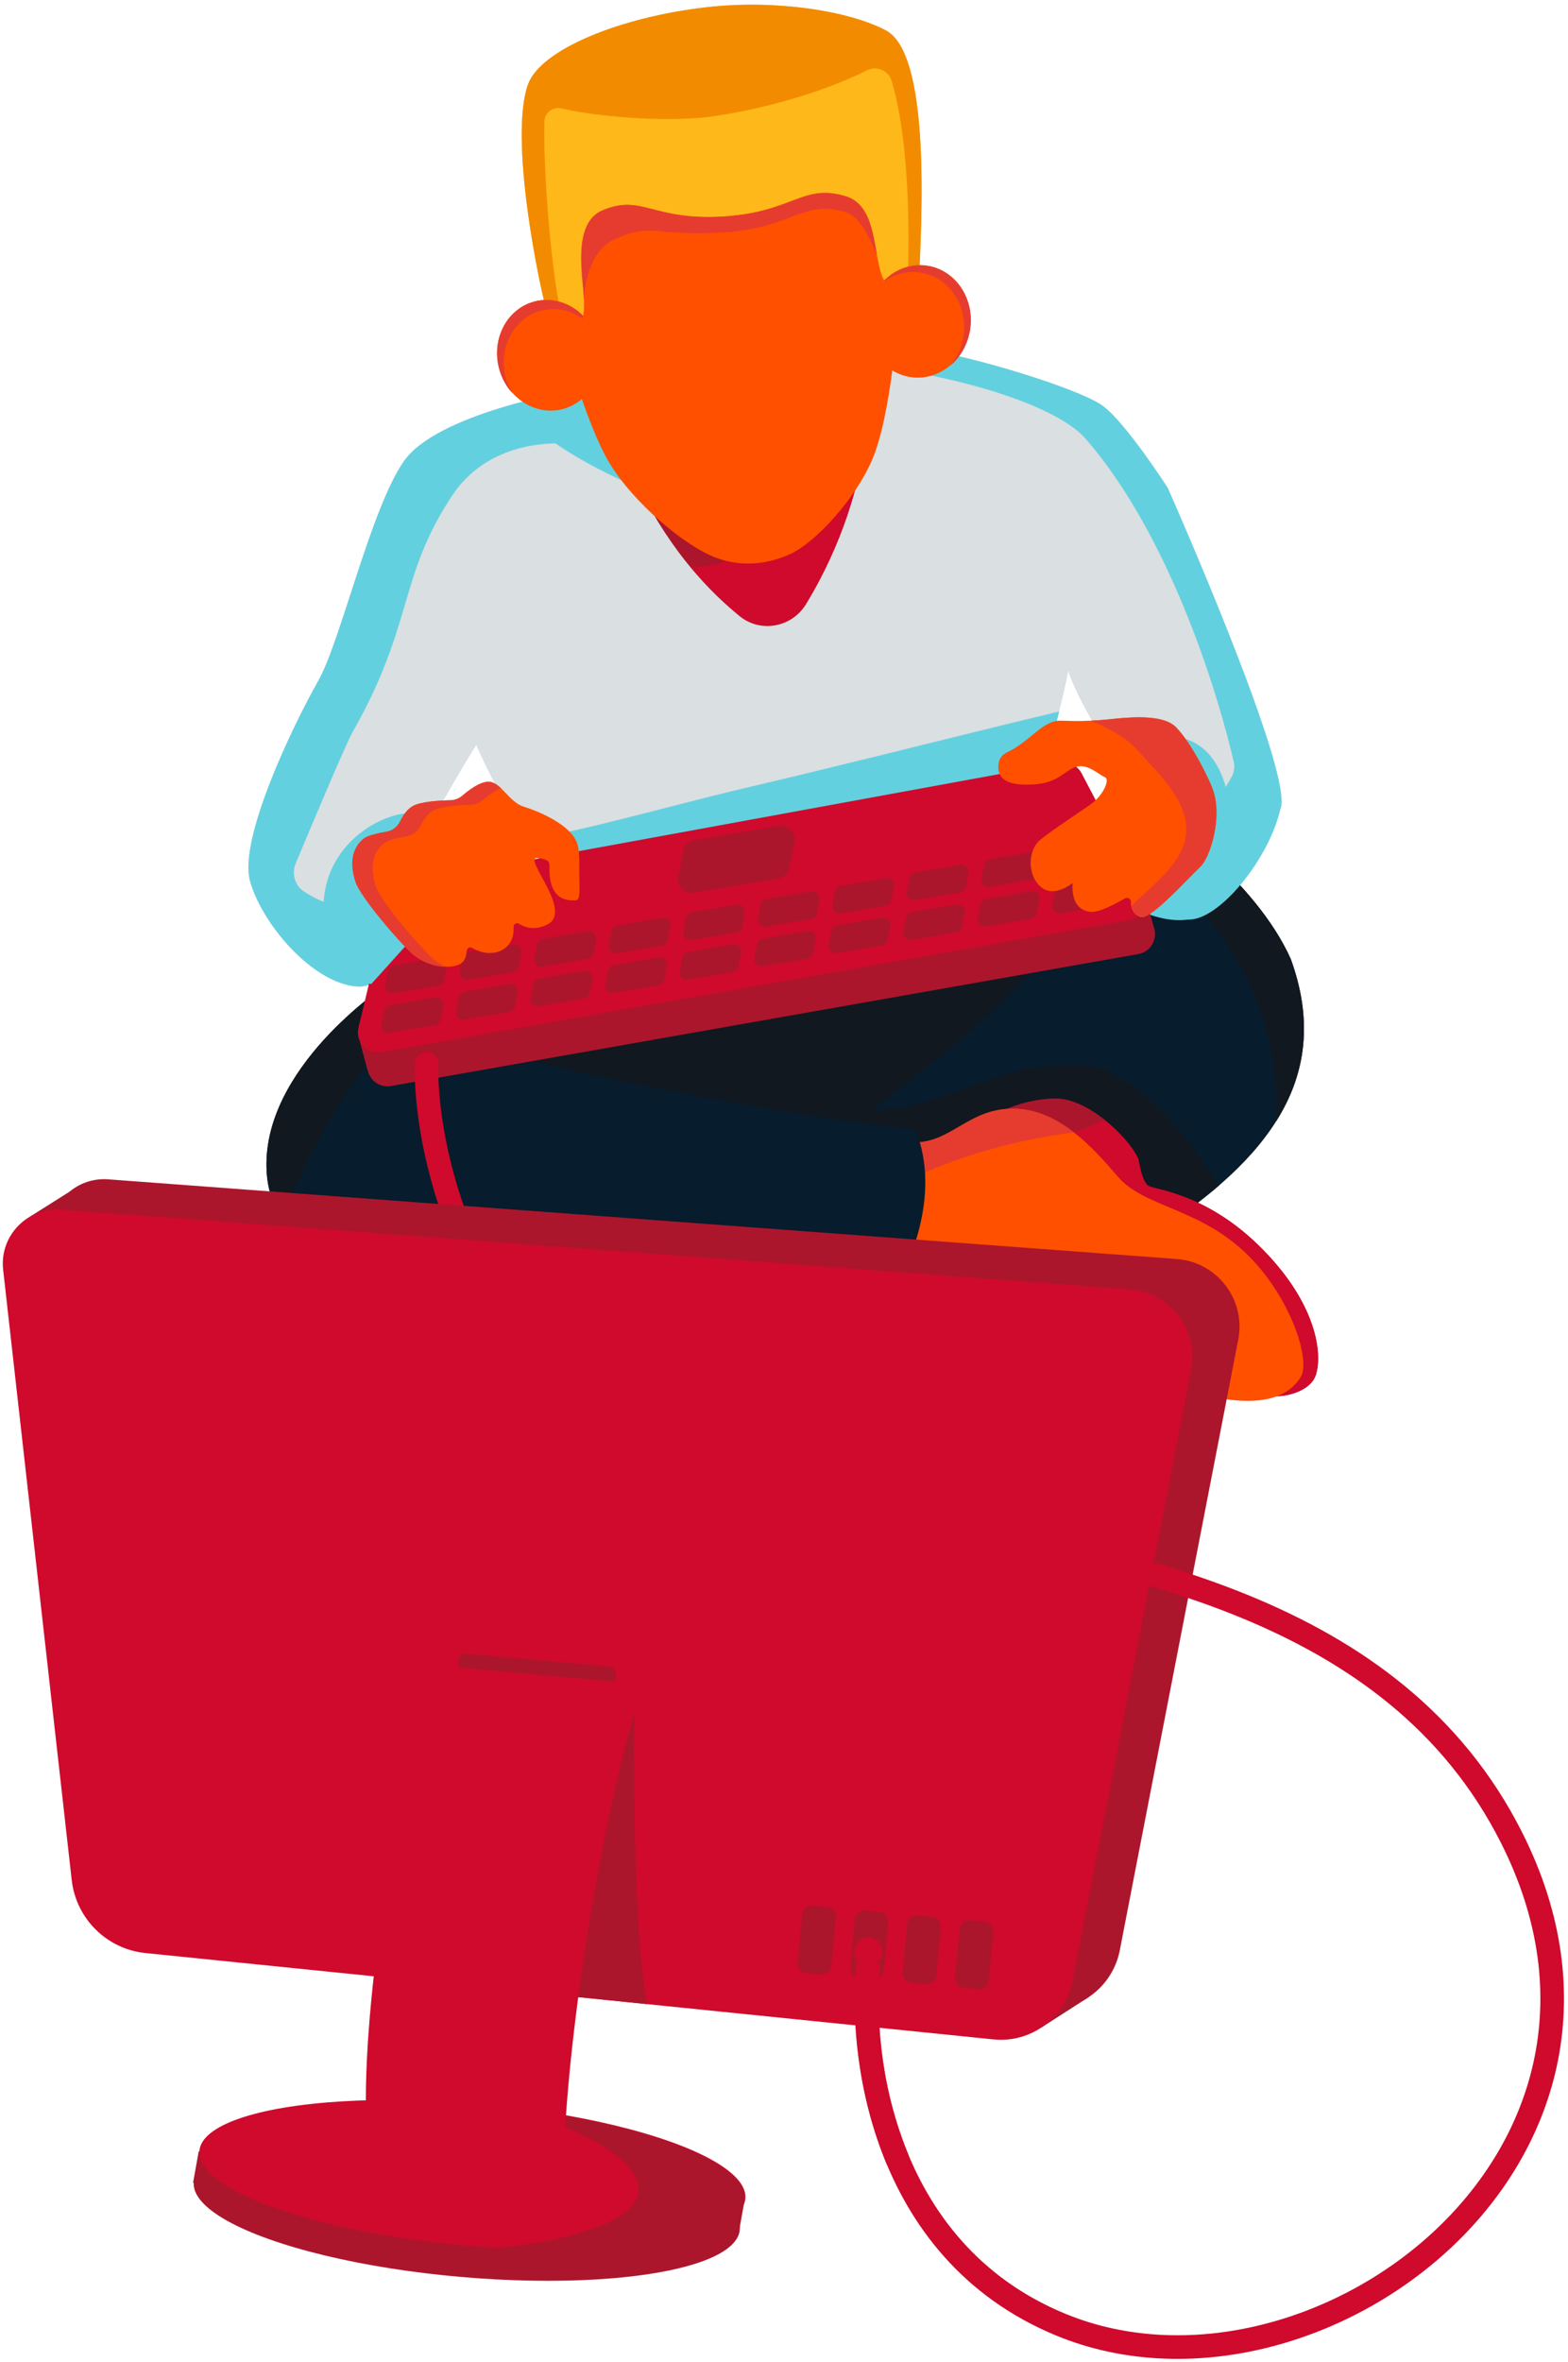 <?xml version="1.0" encoding="utf-8"?>
<!-- Generator: Adobe Illustrator 16.0.0, SVG Export Plug-In . SVG Version: 6.00 Build 0)  -->
<!DOCTYPE svg PUBLIC "-//W3C//DTD SVG 1.1//EN" "http://www.w3.org/Graphics/SVG/1.1/DTD/svg11.dtd">
<svg version="1.1" id="Layer_1" xmlns="http://www.w3.org/2000/svg" xmlns:xlink="http://www.w3.org/1999/xlink" x="0px" y="0px"
	 width="332px" height="500px" viewBox="0 0 332 500" enable-background="new 0 0 332 500" xml:space="preserve">
<g>
	<g>
		<polygon fill="#111820" points="86.839,223.102 150.536,195.821 227.311,199.718 228.517,236.902 173.092,254.597 		"/>
		<path fill="#071C2C" d="M170.97,244.573c4.206-2.857,27.719-18.859,43.666-34.922c15.949-16.064,30.533-37.512,30.533-37.512
			s20.615,13.982,28.132,30.868c8.961,24.61-4.386,42.396-29.229,58.226c-24.844,15.83-64.311,21.86-64.311,21.86L170.97,244.573z"
			/>
		<path fill="#111820" d="M251.258,189.087c4.701,5.443,9.529,11.47,12.693,17.975c4.569,9.4,6.898,19.896,6.303,30.217
			c6.259-9.977,7.822-21.155,3.047-34.271c-7.517-16.886-28.132-30.868-28.132-30.868s-1.835,2.701-4.919,6.902
			C244.363,181.814,247.993,185.306,251.258,189.087z"/>
		<path fill="#111820" d="M256.813,249.257c-1.09-1.735-2.205-3.451-3.377-5.13c-0.444-0.633-0.893-1.26-1.35-1.882
			c-0.208-0.281-0.42-0.561-0.63-0.841c-0.082-0.101-0.2-0.25-0.361-0.457c-2.31-2.765-4.677-5.445-7.351-7.867
			c-0.568-0.514-1.146-1.018-1.732-1.509c-0.251-0.211-0.509-0.416-0.764-0.623c-0.103-0.073-0.257-0.19-0.487-0.361
			c-1.484-0.999-2.945-2.003-4.51-2.878c-0.782-0.438-1.615-0.793-2.387-1.241c-0.032-0.013-0.052-0.022-0.077-0.035
			c-0.42-0.147-0.843-0.285-1.274-0.406c-0.248-0.07-1.736-0.361-2.158-0.465c-0.504-0.02-1.925-0.12-2.166-0.125
			c-1.979-0.046-3.958,0.073-5.93,0.246c-1.111,0.099-2.222,0.247-3.335,0.342c-0.274,0.023-0.444,0.034-0.547,0.037
			c-0.093,0.019-0.199,0.042-0.328,0.067c-3.594,0.703-7.024,1.784-10.446,3.073c-7.604,2.865-14.933,5.771-23.199,5.888
			c-0.017,0-0.03-0.002-0.046-0.002c-6.521,4.814-11.634,8.294-13.389,9.485l8.791,38.521c0,0,39.467-6.03,64.311-21.86
			c5.242-3.342,9.969-6.771,14.088-10.33C257.648,250.406,257.191,249.859,256.813,249.257z"/>
		<path fill="#CF0A2C" d="M213.285,234.726c0,0,4.442-2.106,10.146-2.175c6.77-0.084,15.322,7.924,17.563,12.649
			c0.731,3.514,1.054,4.536,1.899,5.611c0.848,1.078,11.793,1.284,23.598,12.809c11.804,11.521,13.578,22.176,12.204,27.163
			c-1.199,4.349-8.089,5.043-8.944,4.671c-0.579-0.249-5.092-7.599-5.092-7.599l-22.124-25.739l-22.559-17.901L213.285,234.726z"/>
		<path fill="#AC162C" d="M219.834,242.042c0.025-0.007,0.041-0.014,0.069-0.021c1.132-0.333,2.315-0.513,3.453-0.854
			c2.085-0.623,4.121-1.402,6.142-2.206c1.505-0.6,3.004-1.216,4.515-1.807c-3.287-2.622-7.161-4.647-10.581-4.604
			c-5.704,0.069-10.146,2.175-10.146,2.175l5.209,7.386C218.941,242.089,219.388,242.06,219.834,242.042z"/>
		<path fill="#CF0A2C" d="M266.491,263.619c-8.737-8.531-16.998-10.858-21.049-11.929c-3.854,0.963-7.513,2.438-11.181,3.859
			l8.273,6.565l22.124,25.739c0,0,4.513,7.35,5.092,7.599c0.855,0.372,7.745-0.322,8.944-4.671
			C280.069,285.795,278.295,275.14,266.491,263.619z"/>
		<path fill="#FF5000" d="M192.014,241.738c8.567,1.044,12.256-6.431,21.271-7.012c10.373-0.67,18.02,8.11,23.43,14.378
			c5.413,6.269,16.188,6.484,26.088,15.258c9.905,8.774,14.972,23.38,12.576,27.186c-5.224,8.298-19.179,4.282-28.003,1.865
			c-8.826-2.417-47.717-22.806-47.717-22.806l-21.917-15.163L192.014,241.738z"/>
		<path fill="#E63C2F" d="M181.052,253.176c0.522-0.012,1.186-0.06,1.24-0.038c0.483-0.091,0.96-0.19,1.437-0.304
			c1.485-0.359,2.942-0.837,4.38-1.364c0.613-0.227,1.215-0.486,1.83-0.713c0.1-0.042,0.173-0.071,0.231-0.094
			c0.2-0.088,0.405-0.174,0.605-0.263c1.32-0.578,2.632-1.173,3.953-1.754c6.217-2.732,12.549-4.838,19.15-6.437
			c4.483-1.085,8.984-1.923,13.496-2.502c-4-3.102-8.672-5.332-14.09-4.981c-9.016,0.581-12.704,8.057-21.271,7.012l-12.007,11.532
			C180.354,253.219,180.701,253.183,181.052,253.176z"/>
		<path fill="#071C2C" d="M81.792,208.511c0,0-26.66,17.547-25.329,39.596c1.631,26.998,51.084,33.361,51.084,33.361l83.62-12.081
			c0,0,8.67-15.94,2.588-30.385c-35.878-3.532-86.85-15.551-86.85-15.551L81.792,208.511z"/>
		<path fill="#111820" d="M59.757,258.371c3.481-10.371,8.961-20.15,15.061-29.099c4.034-5.917,8.361-11.706,12.969-17.195
			l-5.994-3.566c0,0-26.66,17.547-25.329,39.596C56.695,251.929,57.885,255.336,59.757,258.371z"/>
		<polygon fill="#FF5000" points="130.027,84.854 115.786,114.352 162.471,160.697 200.429,121.993 197.182,88.867 179.352,73.802 
					"/>
		<path fill="#CF0A2C" d="M136.798,107.954c7.385,2.729,25.55,5.918,41.387-3.387c15.835-9.305-1.737,35.971-1.737,35.971
			l-28.556-2.1L136.798,107.954z"/>
		<path fill="#AC162C" d="M157.458,115.956c-8.767,0.535-16.458-6.45-20.66-8.002l6.381,12.73
			C148.163,119.294,152.688,120.882,157.458,115.956z"/>
		<path fill="#DADFE1" d="M247.256,103.284c0,0-8.853-13.785-13.782-17.392c-4.928-3.607-28.337-10.784-38.53-11.991
			c-10.192-1.205-10.69,3.51-10.69,3.51s2.131,24.727-13.616,50.515c-2.985,4.886-9.598,6.12-14.037,2.501
			c-23.616-19.248-28.54-48.058-28.54-48.058l-7.391,0.447c0,0-28.227,4.673-35.242,14.937c-7.018,10.266-13.32,38.07-18.028,46.337
			c-4.708,8.269-17.079,33.314-14.439,42.526c2.64,9.214,13.463,21.75,22.865,22.224c9.4,0.474,22.767-25.327,22.767-25.327
			l-4.986-13.583c0,0,4.707-8.269,7.244-12.24c4.871,11.682,15.748,27.946,15.748,27.946l76.708-1.511l27.029-18.021
			c0,0,5.079-19.322,5.835-24.056c3.159,9.183,11.643,20.383,11.643,20.383s0.12,1.68,0.401,4.19
			c1.076-0.474,2.237-0.745,3.412-0.745c4.886,0,8.507,3.995,8.716,8.717c0.21,4.703-4.146,8.706-8.698,8.717
			c1.167,3.105,2.657,5.324,4.529,5.436c6.532,0.385,21.599-10.421,24.903-17.391C274.38,164.386,247.256,103.284,247.256,103.284z"
			/>
		<path fill="#63D0DF" d="M213.858,153.121c-18.56,4.538-37.08,9.23-55.681,13.59c-9.292,2.178-18.501,4.683-27.765,6.973
			c-4.502,1.113-9.017,2.26-13.586,3.05c-1.756,0.304-3.525,0.636-5.3,0.915c2.866,4.688,5.071,7.986,5.071,7.986l76.708-1.511
			l27.029-18.021c0,0,2.212-8.415,3.933-15.498C220.797,151.437,217.324,152.273,213.858,153.121z"/>
		<path fill="#DADFE1" d="M262.138,139.152c-1.149,1.63-2.94,2.924-4.842,3.447c-2.346,0.646-4.925,1.09-7.358,0.791
			c-0.232-0.001-0.464-0.013-0.693-0.031c-1.072,1.153-2.424,2.019-3.951,2.36c-5.284,1.182-10.563,2.401-15.833,3.646
			c3.697,6.919,8.352,13.064,8.352,13.064s0.12,1.68,0.401,4.19c1.076-0.474,2.237-0.745,3.412-0.745
			c4.886,0,8.507,3.995,8.716,8.717c0.21,4.703-4.146,8.706-8.698,8.717c1.167,3.105,2.657,5.324,4.529,5.436
			c6.532,0.385,21.599-10.421,24.903-17.391C272.576,168.189,267.797,153.856,262.138,139.152z"/>
		<path fill="#63D0DF" d="M128.06,82.369l-7.391,0.447c0,0-28.227,4.673-35.242,14.937c-7.018,10.266-13.32,38.07-18.028,46.337
			c-3.327,5.844-10.478,20.066-13.455,31.158l0,0v0c-0.226,0.837-0.426,1.653-0.599,2.449c-0.021,0.094-0.039,0.186-0.059,0.28
			c-0.082,0.386-0.157,0.766-0.225,1.141c-0.029,0.153-0.056,0.308-0.081,0.459c-0.035,0.21-0.069,0.419-0.101,0.623
			c-0.042,0.281-0.079,0.555-0.111,0.827c-0.018,0.153-0.035,0.304-0.051,0.454c-0.032,0.304-0.06,0.605-0.078,0.897
			c-0.007,0.103-0.011,0.202-0.016,0.303c-0.014,0.269-0.021,0.534-0.023,0.792c-0.001,0.07-0.004,0.143-0.003,0.212
			c0.001,0.31,0.015,0.609,0.034,0.9c0.005,0.07,0.01,0.142,0.016,0.212c0.024,0.292,0.058,0.575,0.103,0.846
			c0.009,0.052,0.018,0.101,0.027,0.151c0.05,0.286,0.11,0.562,0.185,0.82c0.089,0.316,0.192,0.637,0.301,0.959
			c0.032,0.096,0.069,0.194,0.103,0.291c0.083,0.231,0.167,0.464,0.257,0.699c0.042,0.106,0.085,0.212,0.128,0.32
			c0.095,0.234,0.194,0.469,0.296,0.708c0.043,0.097,0.085,0.194,0.129,0.29c0.119,0.265,0.244,0.532,0.371,0.798
			c0.034,0.068,0.066,0.135,0.1,0.203c4.135,8.398,13.17,17.553,21.179,17.956c6.977,0.351,16.139-13.772,20.399-21.075
			c-1.989,1.071-4.377,8.642-6.55,8.042c-8.674-2.394-17.886-2.142-25.369-7.131c-0.011-0.007-0.021-0.014-0.032-0.021
			c-1.896-1.28-2.551-3.772-1.667-5.883c3.004-7.173,10.662-25.38,11.99-27.706c13.107-22.934,9.713-33.144,21.303-50.398
			c3.896-5.803,10.975-10.574,21.705-10.815c7.51,5.191,14.692,7.976,19.997,10.806C137.295,103.351,128.06,82.369,128.06,82.369z"
			/>
		<path fill="#63D0DF" d="M271.215,170.954c0.031-0.118,0.059-0.245,0.078-0.382c0.004-0.026,0.007-0.055,0.01-0.081
			c0.018-0.13,0.031-0.268,0.04-0.413c0.001-0.023,0.003-0.044,0.004-0.069c0.008-0.158,0.01-0.33,0.007-0.507
			c-0.001-0.043-0.002-0.087-0.003-0.131c-0.005-0.179-0.014-0.365-0.028-0.562c-0.002-0.032-0.006-0.067-0.01-0.1
			c-0.014-0.176-0.031-0.358-0.053-0.547c-0.006-0.054-0.012-0.105-0.02-0.16c-0.025-0.208-0.054-0.423-0.088-0.646
			c-0.009-0.069-0.021-0.138-0.031-0.208c-0.032-0.199-0.065-0.403-0.104-0.613c-0.01-0.067-0.021-0.134-0.034-0.202
			c-0.041-0.215-0.085-0.436-0.13-0.66c-0.019-0.092-0.038-0.183-0.057-0.278c-0.051-0.241-0.104-0.487-0.16-0.739
			c-0.022-0.101-0.047-0.204-0.072-0.305c-0.042-0.19-0.088-0.382-0.136-0.578c-0.026-0.108-0.051-0.213-0.078-0.323
			c-0.063-0.253-0.13-0.511-0.197-0.772c-0.036-0.139-0.072-0.281-0.109-0.422c-0.051-0.194-0.104-0.391-0.159-0.589
			c-0.058-0.213-0.117-0.43-0.179-0.648c-0.046-0.16-0.091-0.322-0.14-0.485c-0.048-0.172-0.097-0.344-0.146-0.519
			c-0.074-0.255-0.15-0.515-0.23-0.777c-0.057-0.193-0.113-0.387-0.172-0.582c-0.041-0.136-0.083-0.271-0.127-0.407
			c-0.104-0.343-0.213-0.69-0.321-1.043c-0.036-0.111-0.072-0.224-0.107-0.337c-0.071-0.227-0.144-0.455-0.217-0.685
			c-0.021-0.063-0.043-0.125-0.063-0.189c-0.141-0.44-0.287-0.888-0.439-1.341c-0.027-0.082-0.054-0.167-0.083-0.25
			c-6.75-20.359-20.404-51.12-20.404-51.12s-8.853-13.785-13.782-17.392c-4.928-3.607-28.337-10.784-38.53-11.991
			c-5.351-0.633-8.029,2.769-9.366,3.861c14.852,1.393,37.663,7.525,44.26,15.083c16.044,18.39,26.675,48.428,31.382,68.356
			c0.269,1.145,0.093,2.348-0.5,3.363c-1.459,2.513-2.935,5.017-4.366,7.547c-1.346,2.382-3.643,3.763-6.129,4.128
			c-0.718,3.953-4.571,7.06-8.581,7.069c1.167,3.105,7.956,11.23,9.831,11.341c6.531,0.386,17.188-12.756,19.602-23.296
			c0.023-0.104,0.084-0.209,0.118-0.327C271.201,171.002,271.208,170.979,271.215,170.954z"/>
		<path fill="#009482" d="M242.905,178.115c-1.338-2.226-2.688-4.445-4.05-6.655c1.15,7.524,3.376,17.051,7.316,17.285
			c0.806,0.046,1.744-0.078,2.773-0.342C246.955,184.958,244.95,181.524,242.905,178.115z"/>
		<path fill="#FFB819" d="M116.419,68.494c-2.456-8.313-8.656-39.421-4.624-50.618c2.683-7.444,19.708-14.313,37.925-16.357
			c14.345-1.61,29.683,0.671,37.792,4.884c9.388,4.875,7.818,38.19,6.954,54.77c-0.633,12.118-37.075,19.424-37.075,19.424
			L116.419,68.494z"/>
		<path fill="#F38B00" d="M187.513,6.403c-8.108-4.213-23.447-6.494-37.792-4.885c-18.218,2.045-35.243,8.914-37.925,16.357
			c-4.033,11.196,2.167,42.305,4.623,50.618l3.018,0.892c-2.775-10.432-4.456-33.764-4.16-43.687
			c0.055-1.834,1.772-3.16,3.562-2.752c9.609,2.194,24.199,2.835,32.046,1.693c12.872-1.872,25.144-5.934,32.675-9.753
			c2.047-1.038,4.561,0.026,5.225,2.222c4.07,13.435,4.028,36.659,2.994,49.064c-0.008,0.098,1.015,0.188,1.04,0.281
			c1.55-1.639,1.548-3.401,1.648-5.28C195.331,44.593,196.9,11.278,187.513,6.403z"/>
		
			<ellipse transform="matrix(0.991 0.132 -0.132 0.991 10.693 -25.103)" fill="#FF5000" cx="194.59" cy="68.062" rx="10.96" ry="11.928"/>
		<path fill="#E63C2F" d="M196.165,56.238c-3.699-0.493-7.234,1.085-9.605,3.898c2.255-1.889,5.153-2.857,8.165-2.457
			c5.999,0.799,10.159,6.741,9.289,13.27c-0.333,2.503-1.358,4.729-2.834,6.477c2.24-1.877,3.843-4.663,4.274-7.918
			C206.325,62.979,202.164,57.038,196.165,56.238z"/>
		
			<ellipse transform="matrix(-0.968 0.25 -0.25 -0.968 247.395 119)" fill="#FF5000" cx="116.126" cy="75.24" rx="10.827" ry="11.782"/>
		<path fill="#63D0DF" d="M247.21,155.998c0,0,9.937-1.466,12.818,12.605c2.881,14.073-0.574,22.915-6.409,25.455
			c-5.834,2.54-16.762-2.097-17.781-6.417C234.817,183.325,247.21,155.998,247.21,155.998z"/>
		<path fill="#E63C2F" d="M107.085,79.873c-1.629-6.299,1.743-12.621,7.532-14.118c3.878-1.002,7.856,0.416,10.55,3.354
			c-2.552-4.204-7.344-6.479-11.992-5.275c-5.79,1.498-9.162,7.818-7.531,14.118c0.538,2.079,1.556,3.894,2.882,5.341
			C107.9,82.26,107.407,81.114,107.085,79.873z"/>
		<g>
			<path fill="#AC162C" d="M77.901,224.7l6.568-27.424c0.393-1.643,1.719-2.9,3.381-3.204l138.625-25.398
				c1.84-0.336,3.684,0.562,4.551,2.217l13.042,24.883c1.338,2.56-0.194,5.683-3.039,6.184L82.793,229.897
				C79.768,230.43,77.186,227.689,77.901,224.7z"/>
			<polygon fill="#AC162C" points="75.802,218.951 77.825,226.574 85.888,222.443 			"/>
			<polygon fill="#AC162C" points="242.514,189.676 244.525,197.106 238.623,198.438 236.292,194.317 			"/>
			<path fill="#CF0A2C" d="M75.904,217.525l6.567-27.424c0.393-1.643,1.72-2.899,3.381-3.204L224.479,161.5
				c1.837-0.338,3.683,0.561,4.549,2.216l13.041,24.884c1.341,2.559-0.194,5.682-3.037,6.184L80.796,222.722
				C77.77,223.256,75.189,220.513,75.904,217.525z"/>
			<path fill="#AC162C" d="M164.845,185.924l-17.956,3.048c-1.985,0.336-3.694-1.415-3.309-3.39l1.059-5.431
				c0.23-1.176,1.163-2.088,2.344-2.288l17.957-3.049c1.984-0.336,3.693,1.414,3.308,3.39l-1.059,5.431
				C166.958,184.813,166.026,185.723,164.845,185.924z"/>
			<g>
				<path fill="#AC162C" d="M234.04,191.722l-9.493,1.612c-1.047,0.177-1.951-0.747-1.747-1.792l0.56-2.871
					c0.122-0.621,0.614-1.104,1.237-1.209l9.493-1.61c1.048-0.18,1.953,0.747,1.748,1.79l-0.56,2.872
					C235.157,191.136,234.664,191.617,234.04,191.722z"/>
				<path fill="#AC162C" d="M218.262,194.533l-9.489,1.611c-1.05,0.179-1.953-0.748-1.749-1.792l0.558-2.871
					c0.123-0.622,0.616-1.104,1.241-1.209l9.49-1.612c1.05-0.178,1.954,0.749,1.752,1.792l-0.561,2.871
					C219.383,193.945,218.889,194.425,218.262,194.533z"/>
				<path fill="#AC162C" d="M202.487,197.341l-9.491,1.611c-1.05,0.178-1.953-0.747-1.749-1.791l0.561-2.872
					c0.12-0.622,0.612-1.104,1.238-1.21l9.492-1.611c1.05-0.178,1.95,0.747,1.748,1.792l-0.56,2.871
					C203.606,196.753,203.111,197.235,202.487,197.341z"/>
				<path fill="#AC162C" d="M186.712,200.15l-9.494,1.611c-1.048,0.178-1.95-0.747-1.747-1.792l0.562-2.87
					c0.119-0.621,0.613-1.103,1.236-1.209l9.494-1.61c1.047-0.179,1.95,0.747,1.747,1.791l-0.56,2.871
					C187.829,199.562,187.334,200.044,186.712,200.15z"/>
				<path fill="#AC162C" d="M170.937,202.959l-9.492,1.612c-1.049,0.178-1.954-0.749-1.749-1.792l0.56-2.872
					c0.121-0.622,0.615-1.103,1.238-1.209l9.493-1.611c1.048-0.179,1.951,0.747,1.748,1.792l-0.562,2.871
					C172.053,202.373,171.562,202.853,170.937,202.959z"/>
				<path fill="#AC162C" d="M155.16,205.769l-9.493,1.611c-1.048,0.178-1.952-0.747-1.749-1.792l0.56-2.871
					c0.122-0.623,0.615-1.104,1.24-1.21l9.491-1.611c1.049-0.178,1.952,0.747,1.748,1.792l-0.56,2.872
					C156.277,205.18,155.784,205.663,155.16,205.769z"/>
				<path fill="#AC162C" d="M139.383,208.578l-9.491,1.611c-1.05,0.178-1.952-0.748-1.75-1.792l0.561-2.873
					c0.12-0.62,0.613-1.101,1.239-1.208l9.492-1.61c1.049-0.178,1.952,0.746,1.749,1.791l-0.561,2.871
					C140.502,207.99,140.008,208.472,139.383,208.578z"/>
				<path fill="#AC162C" d="M123.606,211.387l-9.491,1.611c-1.049,0.178-1.953-0.749-1.748-1.792l0.559-2.87
					c0.122-0.623,0.615-1.105,1.24-1.21l9.492-1.612c1.049-0.178,1.951,0.749,1.748,1.793l-0.559,2.87
					C124.725,210.799,124.231,211.282,123.606,211.387z"/>
				<path fill="#AC162C" d="M107.831,214.196l-9.493,1.61c-1.048,0.179-1.951-0.746-1.748-1.791l0.559-2.871
					c0.123-0.622,0.616-1.104,1.24-1.209l9.493-1.611c1.048-0.179,1.952,0.747,1.748,1.792l-0.56,2.871
					C108.948,213.608,108.454,214.089,107.831,214.196z"/>
				<path fill="#AC162C" d="M92.055,217.005l-9.492,1.612c-1.049,0.177-1.952-0.748-1.749-1.792l0.561-2.872
					c0.121-0.621,0.614-1.103,1.238-1.208l9.492-1.611c1.049-0.178,1.952,0.747,1.749,1.791l-0.561,2.87
					C93.172,216.417,92.679,216.9,92.055,217.005z"/>
			</g>
			<g>
				<path fill="#AC162C" d="M234.817,183.325l-9.49,1.61c-1.049,0.179-1.953-0.746-1.749-1.792l0.561-2.87
					c0.12-0.622,0.612-1.104,1.237-1.209l9.492-1.611c1.05-0.178,1.951,0.747,1.749,1.791l-0.559,2.871
					C235.937,182.736,235.442,183.218,234.817,183.325z"/>
				<path fill="#AC162C" d="M219.042,186.133l-9.492,1.612c-1.047,0.178-1.952-0.748-1.748-1.792l0.562-2.872
					c0.12-0.622,0.614-1.103,1.237-1.209l9.494-1.612c1.047-0.178,1.949,0.749,1.746,1.792l-0.56,2.871
					C220.161,185.546,219.666,186.028,219.042,186.133z"/>
				<path fill="#AC162C" d="M203.266,188.943l-9.492,1.61c-1.049,0.178-1.95-0.747-1.748-1.791l0.561-2.871
					c0.119-0.623,0.615-1.104,1.238-1.209l9.492-1.611c1.048-0.178,1.952,0.748,1.749,1.792l-0.562,2.872
					C204.384,188.354,203.891,188.836,203.266,188.943z"/>
				<path fill="#AC162C" d="M187.489,191.752l-9.49,1.611c-1.05,0.178-1.951-0.747-1.75-1.792l0.56-2.871
					c0.123-0.621,0.615-1.103,1.24-1.209l9.49-1.61c1.05-0.179,1.954,0.747,1.749,1.791l-0.558,2.871
					C188.608,191.165,188.116,191.646,187.489,191.752z"/>
				<path fill="#AC162C" d="M171.715,194.562l-9.492,1.611c-1.049,0.179-1.952-0.748-1.749-1.792l0.561-2.871
					c0.12-0.622,0.613-1.103,1.238-1.209l9.491-1.611c1.049-0.178,1.951,0.748,1.748,1.792l-0.559,2.872
					C172.83,193.974,172.339,194.455,171.715,194.562z"/>
				<path fill="#AC162C" d="M155.938,197.37l-9.491,1.611c-1.048,0.179-1.953-0.748-1.748-1.791l0.559-2.872
					c0.123-0.622,0.616-1.104,1.239-1.209l9.492-1.612c1.049-0.178,1.952,0.748,1.749,1.792l-0.56,2.871
					C157.056,196.782,156.563,197.264,155.938,197.37z"/>
				<path fill="#AC162C" d="M140.162,200.18l-9.492,1.611c-1.048,0.178-1.952-0.747-1.749-1.792l0.559-2.87
					c0.122-0.622,0.616-1.104,1.24-1.21l9.491-1.61c1.049-0.178,1.953,0.747,1.748,1.791l-0.559,2.871
					C141.28,199.591,140.786,200.073,140.162,200.18z"/>
				<path fill="#AC162C" d="M124.386,202.988l-9.491,1.611c-1.051,0.178-1.954-0.749-1.75-1.792l0.56-2.872
					c0.121-0.622,0.614-1.102,1.24-1.209l9.491-1.611c1.049-0.178,1.952,0.748,1.75,1.792l-0.561,2.871
					C125.503,202.401,125.011,202.882,124.386,202.988z"/>
				<path fill="#AC162C" d="M108.609,205.798l-9.492,1.612c-1.048,0.177-1.953-0.749-1.748-1.793l0.56-2.871
					c0.121-0.622,0.615-1.104,1.238-1.208l9.493-1.612c1.049-0.178,1.952,0.748,1.749,1.792l-0.559,2.872
					C109.728,205.209,109.232,205.692,108.609,205.798z"/>
				<path fill="#AC162C" d="M92.833,208.607l-9.492,1.61c-1.048,0.179-1.952-0.747-1.749-1.791l0.56-2.872
					c0.122-0.621,0.615-1.103,1.239-1.209l9.492-1.61c1.048-0.178,1.953,0.746,1.749,1.791l-0.561,2.871
					C93.951,208.019,93.458,208.501,92.833,208.607z"/>
			</g>
		</g>
		<path fill="#FF5000" d="M118.877,70.428c-0.05-0.844,2.929-0.606,3.901-1.839c3.044-3.852-3.466-20.607,4.818-24.07
			c8.378-3.5,10.548,2.227,25.462,1.325c14.916-0.901,16.798-7.046,25.987-4.301c7.595,2.268,5.37,14.838,8.76,18.709
			c0.508,0.578,2.258,1.301,2.292,1.839c0.287,4.798-1.434,25.859-5.423,35.213c-3.492,8.182-11.953,17.601-17.532,20.063
			c-4.209,1.858-9.718,2.887-15.58,0.682C145.087,115.61,134.209,106.6,129,97.933C123.88,89.415,118.877,70.428,118.877,70.428z"/>
		<g>
			<path fill="#E63C2F" d="M185.648,53.816c-0.876-4.965-1.664-10.799-6.603-12.274c-9.188-2.745-11.071,3.4-25.987,4.301
				c-14.914,0.902-17.096-4.852-25.462-1.325c-6.559,2.768-4.156,13.919-3.952,18.994c0.189-3.79,1.523-10.546,6.274-12.749
				c8.238-3.817,8.226-0.655,23.14-1.557c14.916-0.901,16.798-7.047,25.987-4.301C182.942,46.07,185.453,53.861,185.648,53.816z"/>
		</g>
		<path fill="#63D0DF" d="M86.839,172.139c-5.571-0.106-18.373,6.122-18.373,20.292s10.141,15.872,10.141,15.872l17.385-19.29
			L86.839,172.139z"/>
		<path fill="#FF5000" d="M95.409,169.397c0.926-0.021,1.811-0.375,2.51-0.982c1.291-1.12,3.535-2.821,5.354-2.93
			c2.724-0.166,4.422,4.286,7.605,5.266c3.185,0.98,10.287,3.938,11.418,8.033c0.507,1.834,0.318,4.463,0.365,6.755
			c0.056,2.718,0.23,4.971-0.692,5.037c-3.152,0.221-4.888-1.194-5.473-4.414c-0.584-3.219,0.926-4.087-2.615-4.526
			c-3.541-0.436,7.666,11.251,2.022,14.065c-2.667,1.33-4.727,0.668-6.008-0.155c-0.51-0.327-1.184,0.057-1.152,0.664
			c0.083,1.577-0.268,3.701-2.408,4.886c-2.399,1.329-4.962,0.359-6.419-0.449c-0.488-0.27-1.085,0.077-1.108,0.634
			c-0.036,0.851-0.257,1.89-1.027,2.543c-1.486,1.262-6.813,1.411-10.672-2.089c-2.493-2.263-10.729-11.694-11.844-15.088
			c-1.116-3.394-1.028-6.956,1.789-9.166c0.767-0.602,2.979-1.133,4.72-1.417c1.276-0.208,2.375-1.014,2.935-2.178
			c0.563-1.169,1.461-2.583,2.734-3.281C89.148,169.667,93.216,169.445,95.409,169.397z"/>
		<g>
			<path fill="#E63C2F" d="M113.622,196.415c0.002,0,0.004-0.001,0.006-0.001C113.625,196.415,113.624,196.414,113.622,196.415z"/>
			<path fill="#E63C2F" d="M91.432,202.697c-2.492-2.263-10.728-11.694-11.843-15.088c-1.118-3.393-1.029-6.956,1.79-9.166
				c0.766-0.602,2.977-1.133,4.72-1.417c1.275-0.208,2.375-1.013,2.935-2.179c0.562-1.169,1.461-2.582,2.732-3.28
				c1.708-0.939,5.776-1.161,7.969-1.209c0.925-0.022,1.809-0.375,2.51-0.982c0.941-0.817,2.394-1.942,3.815-2.535
				c-0.873-0.821-1.755-1.42-2.786-1.356c-1.819,0.109-4.063,1.811-5.354,2.93c-0.7,0.607-1.584,0.961-2.51,0.982
				c-2.193,0.048-6.261,0.269-7.967,1.209c-1.272,0.698-2.171,2.111-2.734,3.281c-0.56,1.164-1.659,1.971-2.935,2.178
				c-1.742,0.284-3.953,0.814-4.72,1.417c-2.817,2.209-2.905,5.772-1.789,9.166c1.116,3.394,9.351,12.825,11.844,15.088
				c2.295,2.082,5.107,2.867,7.325,2.899C93.397,204.179,92.371,203.547,91.432,202.697z"/>
			<path fill="#E63C2F" d="M104.239,201.608c-0.308-0.17-0.66-0.093-0.883,0.127c0.35,0.023,0.708,0.017,1.071-0.026
				C104.364,201.676,104.3,201.641,104.239,201.608z"/>
		</g>
		<path fill="#FF5000" d="M211.428,161.593c0.139-1.001,0.797-1.866,1.715-2.288c4.923-2.266,7.564-6.875,11.506-6.752
			c4.252,0.134,5.024,0.084,8.267-0.11c3.241-0.197,12.771-1.91,16.104,1.517c3.329,3.428,7.271,11.333,7.992,13.821
			c1.699,5.849-0.847,13.762-2.827,15.659c-3.527,3.381-10.709,11.47-12.765,10.665c-1.638-0.642-1.988-2.043-1.971-3.174
			c0.01-0.659-0.681-1.087-1.253-0.758c-1.924,1.109-5.189,2.836-6.868,2.849c-2.469,0.019-4.531-1.677-4.213-6.122
			c0,0-3.771,3.221-6.642,0.921c-2.875-2.299-3.073-7.754-0.095-10.147c2.98-2.394,9.093-6.321,10.739-7.549
			c2.536-1.89,3.983-5.188,2.787-5.635c-1.199-0.448-3.691-3.031-6.239-2.098c-2.547,0.936-3.571,3.34-8.89,3.66
			C214.156,166.333,210.896,165.383,211.428,161.593z"/>
		<path fill="#E63C2F" d="M257.011,167.781c-0.721-2.487-4.663-10.393-7.992-13.821c-3.332-3.426-12.862-1.713-16.104-1.517
			c-0.755,0.044-1.371,0.082-1.933,0.111c3.405,1.475,7.354,3.396,9.888,6.261c3.897,4.411,9.559,9.59,10.252,15.559
			c0.845,7.303-6.728,12.661-11.61,17.387c0.158,0.918,0.655,1.852,1.907,2.343c2.056,0.805,9.237-7.284,12.765-10.665
			C256.164,181.543,258.71,173.63,257.011,167.781z"/>
		<path fill="none" stroke="#CF0A2C" stroke-width="5" stroke-miterlimit="10" d="M90.328,225.208c0,0-2.063,38.732,32.384,73.181
			c16.604,16.605,53.823,20.002,92.372,27.856"/>
		<circle fill="#CF0A2C" cx="90.328" cy="225.208" r="2.495"/>
	</g>
	<g>
		
			<ellipse transform="matrix(0.996 0.087 -0.087 0.996 41.168 -6.834)" fill="#AC162C" cx="98.693" cy="467.1" rx="58.033" ry="15.056"/>
		<polygon fill="#AC162C" points="14.749,252.241 6.196,257.638 12.719,265.322 19.56,257.269 		"/>
		<polygon fill="#AC162C" points="230.561,422.726 220.407,429.248 218.888,420.952 		"/>
		<path fill="#AC162C" d="M22.91,249.641l226.264,16.876c8.557,0.639,14.642,8.605,13.01,17.031l-25.087,129.297
			c-1.521,7.856-8.79,13.254-16.752,12.443L40.799,407.01c-8.199-0.834-14.705-7.272-15.625-15.461L10.657,262.362
			C9.855,255.22,15.742,249.106,22.91,249.641z"/>
		<path fill="#CF0A2C" d="M12.918,256.057l226.262,16.878c8.562,0.64,14.646,8.606,13.011,17.032l-25.086,129.296
			c-1.524,7.856-8.79,13.254-16.749,12.442l-179.55-18.279c-8.197-0.833-14.703-7.271-15.623-15.463L0.665,268.78
			C-0.137,261.639,5.751,255.524,12.918,256.057z"/>
		<polygon fill="#AC162C" points="40.882,462.032 42.075,455.388 157.698,465.524 156.504,472.168 58.472,470.906 		"/>
		
			<ellipse transform="matrix(0.996 0.087 -0.087 0.996 40.596 -6.964)" fill="#CF0A2C" cx="99.886" cy="460.456" rx="58.033" ry="15.056"/>
		<path fill="#AC162C" d="M108.273,446.19c21.021,6.511,28.166,13.295,26.738,18.669c-1.381,5.201-13.643,9.496-30.443,11.04
			c29.182,1.776,52.45-2.617,53.129-10.375C158.37,457.861,136.781,449.603,108.273,446.19z"/>
		<path fill="#AC162C" d="M137.02,424.24c-3.358-17.814-2.705-61.621-2.705-61.621l-26.43-1.006l14.551,61.142L137.02,424.24z"/>
		<path fill="#AC162C" d="M98.674,350.062l30.432,2.724c0.771,0.07,1.349,0.738,1.307,1.51l-0.08,1.441
			c-0.044,0.817-0.759,1.429-1.571,1.352l-30.422-2.923c-0.766-0.073-1.338-0.739-1.295-1.506l0.067-1.246
			C97.156,350.604,97.866,349.989,98.674,350.062z"/>
		<path fill="#CF0A2C" d="M96.419,352.938c-2.482-0.223-4.783,1.316-5.513,3.698c-7.234,23.658-14.809,71.086-13.234,94.733
			c0.37,5.57-6.76,8.892-11.004,9.881c12.168,7.766,49.188,10.622,63.718,4.915c-5.987-1.953-11.107-5.063-11.045-7.917
			c0.56-25.613,7.31-69.051,14.974-95.629c0.917-3.184-1.304-6.406-4.601-6.702L96.419,352.938z"/>
		<path fill="#AC162C" d="M173.757,417.975l-2.968-0.277c-1.149-0.104-1.996-1.124-1.886-2.275l0.941-10.145
			c0.108-1.149,1.128-1.996,2.275-1.888l2.972,0.275c1.147,0.109,1.992,1.126,1.887,2.274l-0.943,10.147
			C175.927,417.238,174.908,418.081,173.757,417.975z"/>
		<path fill="#AC162C" d="M184.872,419.01l-2.969-0.278c-1.149-0.105-1.995-1.124-1.887-2.273l0.944-10.147
			c0.106-1.147,1.125-1.993,2.274-1.886l2.971,0.274c1.147,0.108,1.995,1.127,1.889,2.276l-0.946,10.146
			C187.042,418.271,186.021,419.115,184.872,419.01z"/>
		<path fill="#AC162C" d="M195.986,420.044l-2.969-0.276c-1.149-0.108-1.995-1.127-1.885-2.275l0.941-10.147
			c0.108-1.147,1.127-1.993,2.274-1.885l2.971,0.275c1.148,0.107,1.996,1.125,1.889,2.273l-0.944,10.147
			C198.156,419.306,197.136,420.149,195.986,420.044z"/>
		<path fill="#AC162C" d="M207.102,421.078l-2.97-0.276c-1.149-0.106-1.994-1.126-1.887-2.274l0.943-10.147
			c0.108-1.148,1.127-1.995,2.274-1.887l2.972,0.275c1.147,0.109,1.995,1.128,1.888,2.275l-0.944,10.146
			C209.271,420.341,208.251,421.185,207.102,421.078z"/>
		<path fill="none" stroke="#CF0A2C" stroke-width="5" stroke-miterlimit="10" d="M190.149,457.375
			c-5.507-13.275-7.425-27.678-6.29-41.877"/>
		<circle fill="#CF0A2C" cx="183.859" cy="413.094" r="2.988"/>
		<path fill="none" stroke="#CF0A2C" stroke-width="5" stroke-miterlimit="10" d="M189.633,321.444
			c48.017,8.756,105.544,18.363,130.374,67.468c34.633,68.484-42.487,124.877-95.285,103.225
			c-38.638-15.846-42.894-58.702-40.862-76.639"/>
	</g>
</g>
</svg>
